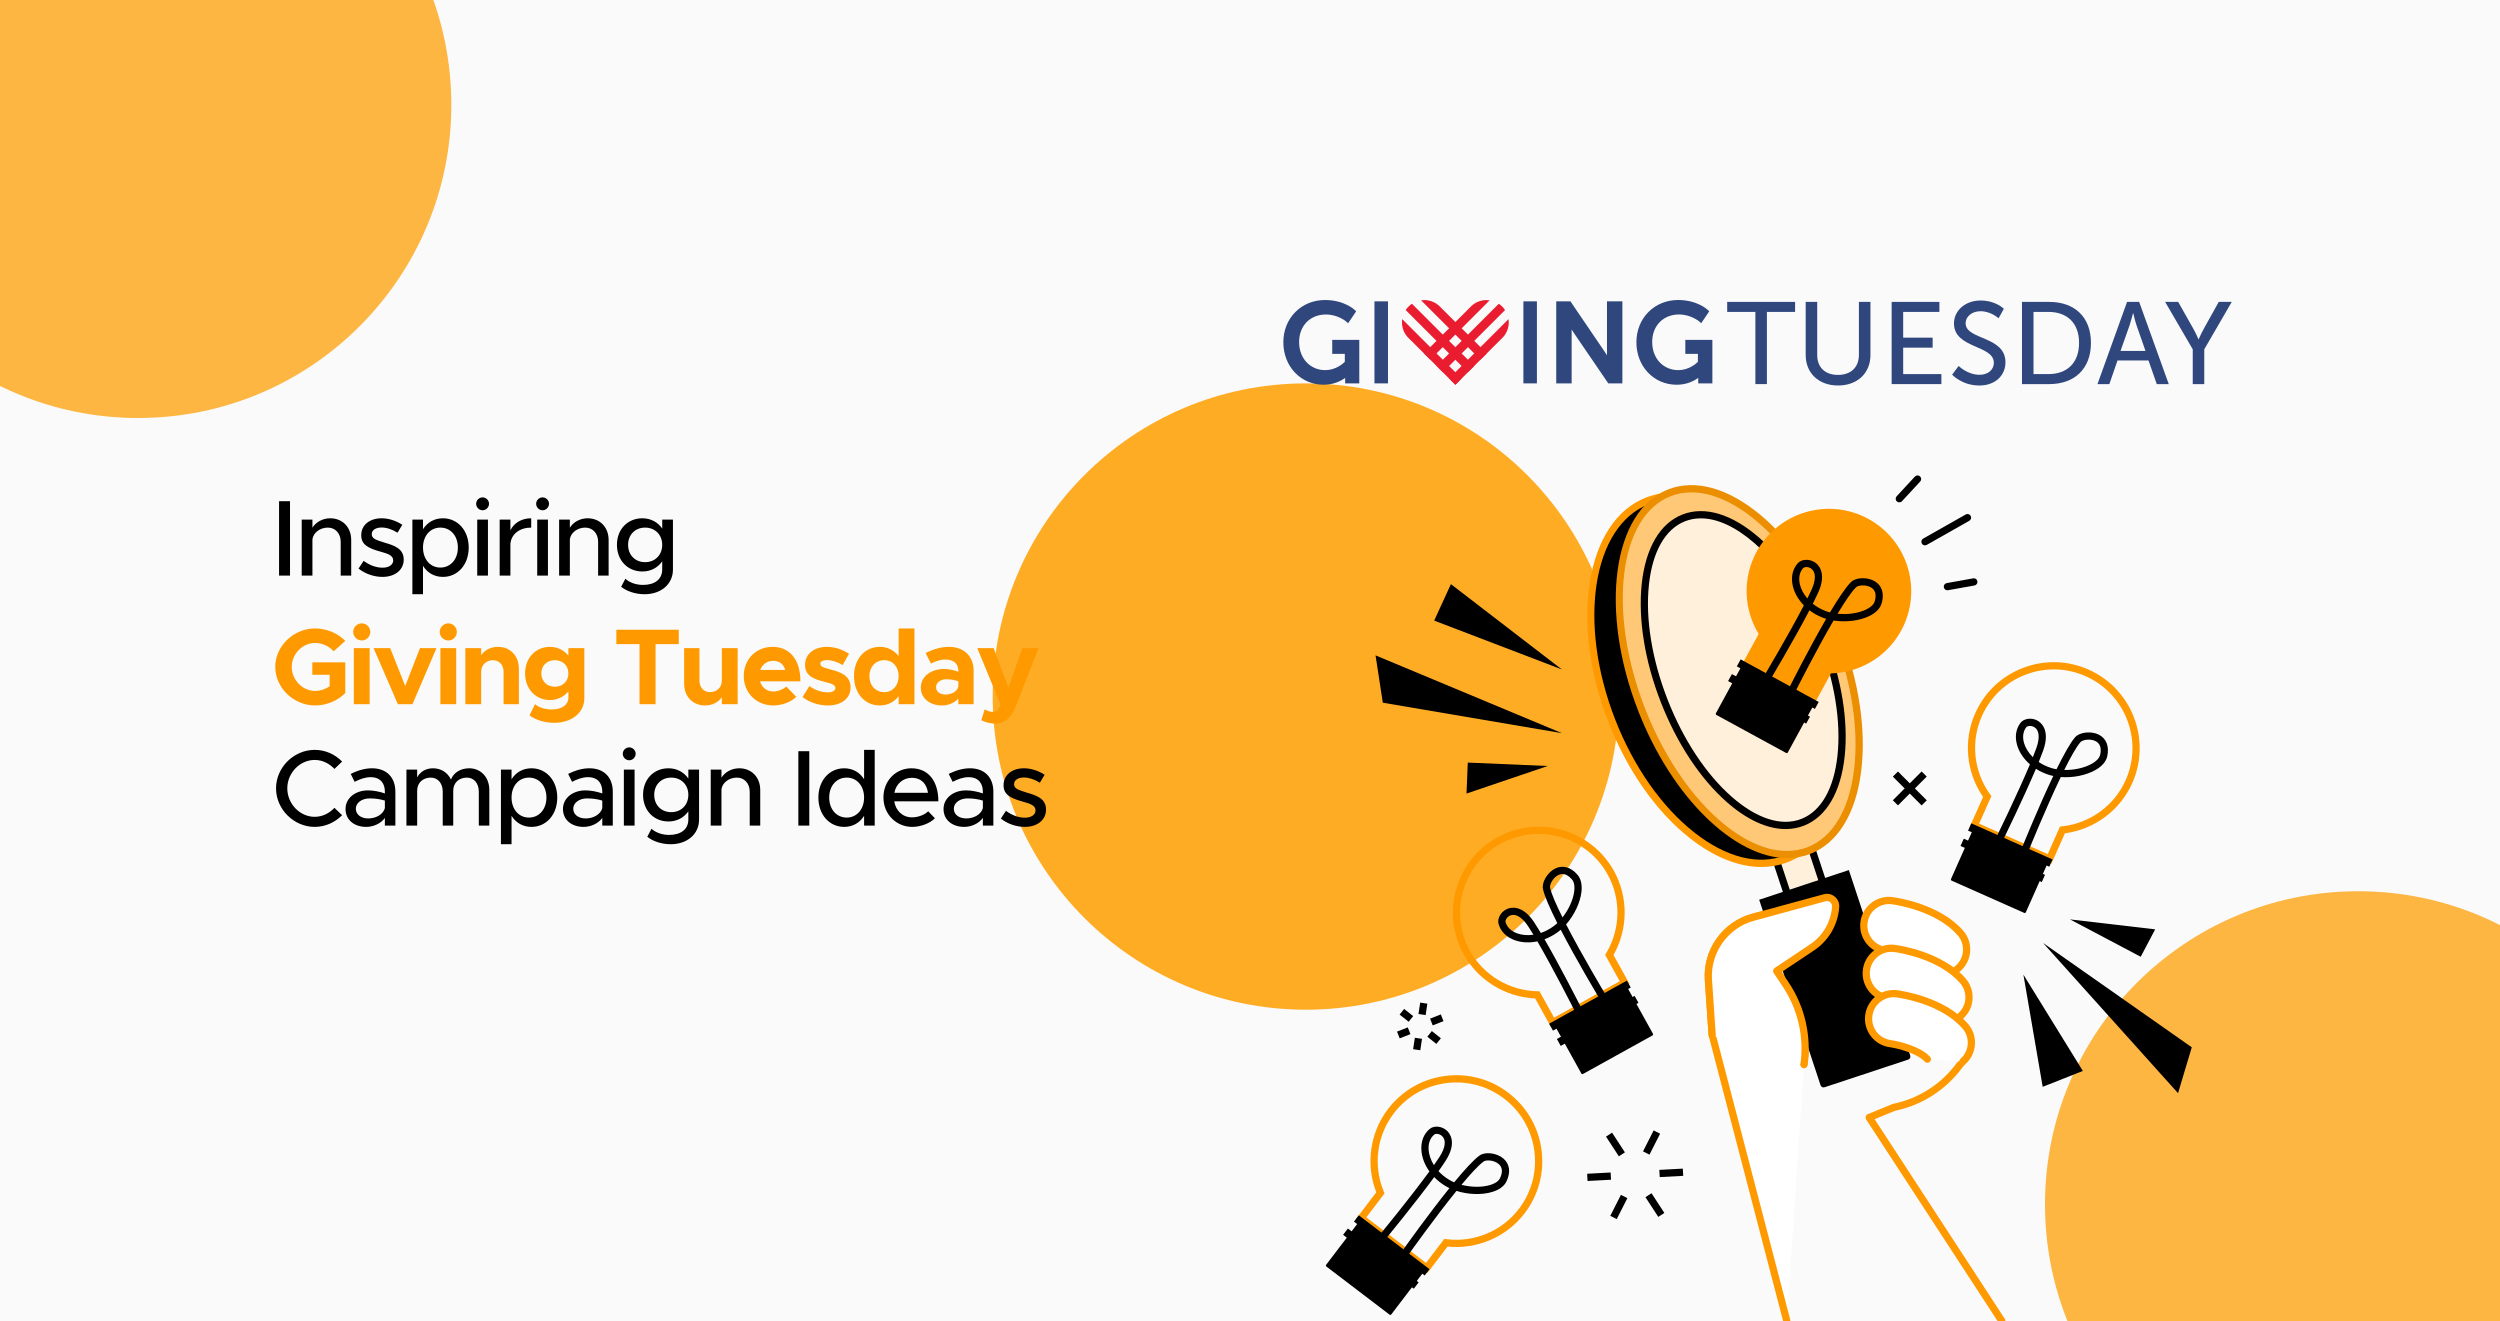 <svg width="350" height="185" viewBox="0 0 350 185" fill="none" xmlns="http://www.w3.org/2000/svg">
<g clip-path="url(#clip0_3017_467)">
<rect width="350" height="185" fill="#FAFAFA"/>
<g filter="url(#filter0_f_3017_467)">
<circle cx="19.343" cy="14.677" r="43.843" fill="#FDB642"/>
</g>
<g filter="url(#filter1_f_3017_467)">
<circle cx="182.819" cy="97.517" r="43.843" fill="#FFAC25"/>
</g>
<g filter="url(#filter2_f_3017_467)">
<circle cx="330.142" cy="168.615" r="43.843" fill="#FDB642"/>
</g>
<path d="M39.069 80.584V70.164H40.601V80.584H39.069ZM46.227 72.56C47.956 72.56 49.169 73.819 49.169 75.594V80.584H47.698V75.852C47.698 74.684 46.955 73.865 45.893 73.865C44.801 73.865 43.861 74.578 43.74 75.503V80.584H42.238V72.742H43.74V73.88C44.21 73.106 45.165 72.56 46.227 72.56ZM53.547 80.766C52.394 80.766 51.135 80.356 50.195 79.598L50.908 78.521C51.742 79.127 52.637 79.476 53.562 79.476C54.442 79.476 55.048 79.067 55.048 78.46C55.048 77.732 54.245 77.505 53.274 77.232C51.469 76.731 50.574 76.216 50.574 74.942C50.559 73.501 51.757 72.56 53.425 72.56C54.442 72.56 55.473 72.909 56.322 73.47L55.655 74.578C54.897 74.107 54.108 73.85 53.425 73.85C52.652 73.85 52.045 74.183 52.045 74.775C52.045 75.381 52.531 75.563 53.85 75.973C55.139 76.352 56.52 76.777 56.52 78.339C56.52 79.825 55.261 80.766 53.547 80.766ZM62.011 72.56C64.073 72.56 65.62 74.259 65.62 76.655C65.62 79.067 64.073 80.766 62.011 80.766C60.797 80.766 59.827 80.189 59.22 79.219V83.192H57.733V72.742H59.22V74.092C59.827 73.137 60.797 72.56 62.011 72.56ZM61.647 79.461C63.087 79.461 64.103 78.293 64.103 76.655C64.103 75.017 63.087 73.865 61.647 73.865C60.236 73.865 59.22 75.017 59.22 76.655C59.22 78.293 60.236 79.461 61.647 79.461ZM67.57 71.438C67.054 71.438 66.66 71.013 66.66 70.528C66.66 70.058 67.054 69.633 67.57 69.633C68.055 69.633 68.464 70.058 68.464 70.528C68.464 71.013 68.055 71.438 67.57 71.438ZM66.811 80.584V72.742H68.313V80.584H66.811ZM71.456 74.244C71.956 73.213 73.018 72.56 74.368 72.56V73.865C72.745 73.865 71.592 74.76 71.456 76.124V80.584H69.954V72.742H71.456V74.244ZM75.969 71.438C75.453 71.438 75.059 71.013 75.059 70.528C75.059 70.058 75.453 69.633 75.969 69.633C76.454 69.633 76.864 70.058 76.864 70.528C76.864 71.013 76.454 71.438 75.969 71.438ZM75.21 80.584V72.742H76.712V80.584H75.21ZM82.266 72.56C83.995 72.56 85.208 73.819 85.208 75.594V80.584H83.737V75.852C83.737 74.684 82.994 73.865 81.932 73.865C80.84 73.865 79.9 74.578 79.779 75.503V80.584H78.277V72.742H79.779V73.88C80.249 73.106 81.204 72.56 82.266 72.56ZM92.71 72.742H94.212V79.749C94.212 81.766 92.559 83.192 90.238 83.192C88.919 83.192 87.705 82.752 86.962 82.146L87.554 81.023C88.13 81.569 89.07 81.888 90.011 81.888C91.694 81.888 92.71 81.084 92.71 79.719V78.582C92.088 79.476 91.118 80.007 89.935 80.007C87.872 80.007 86.371 78.46 86.371 76.276C86.371 74.092 87.872 72.56 89.935 72.56C91.118 72.56 92.119 73.121 92.71 74.001V72.742ZM90.314 78.703C91.709 78.703 92.71 77.702 92.71 76.276C92.71 74.866 91.709 73.865 90.314 73.865C88.919 73.865 87.933 74.866 87.933 76.276C87.933 77.702 88.919 78.703 90.314 78.703ZM44.059 115.765C41.132 115.765 38.645 113.293 38.645 110.366C38.645 107.439 41.132 104.982 44.059 104.982C45.545 104.982 46.91 105.604 47.896 106.62L46.819 107.651C46.122 106.893 45.136 106.392 44.059 106.392C41.981 106.392 40.222 108.212 40.222 110.366C40.222 112.535 41.981 114.355 44.059 114.355C45.136 114.355 46.122 113.854 46.819 113.096L47.896 114.127C46.91 115.128 45.545 115.765 44.059 115.765ZM52.076 107.56C54.184 107.56 55.352 108.895 55.352 110.836V115.583H53.881V114.507C53.304 115.326 52.227 115.765 51.272 115.765C49.604 115.765 48.375 114.795 48.375 113.263C48.375 111.701 49.786 110.654 51.515 110.654C52.288 110.654 53.122 110.821 53.881 111.079V110.836C53.881 109.85 53.426 108.804 51.863 108.804C51.09 108.804 50.332 109.107 49.649 109.456L49.103 108.349C50.225 107.788 51.211 107.56 52.076 107.56ZM51.56 114.582C52.531 114.582 53.623 114.097 53.881 113.126V112.08C53.244 111.883 52.516 111.777 51.742 111.777C50.696 111.777 49.816 112.368 49.816 113.217C49.816 114.067 50.574 114.582 51.56 114.582ZM65.683 107.56C67.321 107.56 68.504 108.819 68.504 110.594V115.583H67.033V110.821C67.033 109.668 66.35 108.865 65.364 108.865C64.242 108.865 63.453 109.608 63.453 110.685V115.583H61.982V110.821C61.982 109.668 61.3 108.865 60.314 108.865C59.192 108.865 58.403 109.608 58.403 110.685V115.583H56.901V107.742H58.403V108.834C58.797 108.061 59.616 107.56 60.617 107.56C61.755 107.56 62.68 108.167 63.135 109.138C63.499 108.167 64.5 107.56 65.683 107.56ZM74.407 107.56C76.47 107.56 78.017 109.259 78.017 111.655C78.017 114.067 76.47 115.765 74.407 115.765C73.194 115.765 72.224 115.189 71.617 114.218V118.192H70.13V107.742H71.617V109.092C72.224 108.137 73.194 107.56 74.407 107.56ZM74.043 114.461C75.484 114.461 76.501 113.293 76.501 111.655C76.501 110.017 75.484 108.865 74.043 108.865C72.633 108.865 71.617 110.017 71.617 111.655C71.617 113.293 72.633 114.461 74.043 114.461ZM82.515 107.56C84.623 107.56 85.791 108.895 85.791 110.836V115.583H84.319V114.507C83.743 115.326 82.666 115.765 81.711 115.765C80.042 115.765 78.814 114.795 78.814 113.263C78.814 111.701 80.224 110.654 81.953 110.654C82.727 110.654 83.561 110.821 84.319 111.079V110.836C84.319 109.85 83.864 108.804 82.302 108.804C81.529 108.804 80.77 109.107 80.088 109.456L79.542 108.349C80.664 107.788 81.65 107.56 82.515 107.56ZM81.999 114.582C82.97 114.582 84.062 114.097 84.319 113.126V112.08C83.682 111.883 82.954 111.777 82.181 111.777C81.134 111.777 80.255 112.368 80.255 113.217C80.255 114.067 81.013 114.582 81.999 114.582ZM88.099 106.438C87.583 106.438 87.189 106.013 87.189 105.528C87.189 105.058 87.583 104.633 88.099 104.633C88.584 104.633 88.993 105.058 88.993 105.528C88.993 106.013 88.584 106.438 88.099 106.438ZM87.34 115.583V107.742H88.842V115.583H87.34ZM96.368 107.742H97.869V114.749C97.869 116.766 96.216 118.192 93.895 118.192C92.576 118.192 91.362 117.752 90.619 117.146L91.211 116.023C91.787 116.569 92.728 116.888 93.668 116.888C95.351 116.888 96.368 116.084 96.368 114.719V113.581C95.746 114.476 94.775 115.007 93.592 115.007C91.529 115.007 90.028 113.46 90.028 111.276C90.028 109.092 91.529 107.56 93.592 107.56C94.775 107.56 95.776 108.121 96.368 109.001V107.742ZM93.971 113.703C95.367 113.703 96.368 112.702 96.368 111.276C96.368 109.866 95.367 108.865 93.971 108.865C92.576 108.865 91.59 109.866 91.59 111.276C91.59 112.702 92.576 113.703 93.971 113.703ZM103.491 107.56C105.22 107.56 106.433 108.819 106.433 110.594V115.583H104.962V110.851C104.962 109.684 104.219 108.865 103.157 108.865C102.065 108.865 101.125 109.577 101.003 110.503V115.583H99.502V107.742H101.003V108.88C101.473 108.106 102.429 107.56 103.491 107.56ZM111.768 115.583V105.164H113.3V115.583H111.768ZM120.973 104.982H122.459V115.583H120.973V114.218C120.366 115.189 119.396 115.765 118.182 115.765C116.12 115.765 114.573 114.067 114.573 111.655C114.573 109.259 116.12 107.56 118.182 107.56C119.396 107.56 120.366 108.137 120.973 109.092V104.982ZM118.546 114.461C119.957 114.461 120.973 113.293 120.973 111.655C120.973 110.017 119.957 108.865 118.546 108.865C117.106 108.865 116.089 110.017 116.089 111.655C116.089 113.293 117.106 114.461 118.546 114.461ZM127.7 114.431C128.519 114.431 129.474 114.067 129.945 113.581L130.885 114.552C130.187 115.295 128.822 115.765 127.715 115.765C125.531 115.765 123.681 114.052 123.681 111.64C123.681 109.289 125.425 107.56 127.594 107.56C129.99 107.56 131.37 109.38 131.37 112.186H125.197C125.395 113.49 126.35 114.431 127.7 114.431ZM127.654 108.895C126.441 108.895 125.455 109.714 125.213 110.988H129.914C129.747 109.775 129.004 108.895 127.654 108.895ZM135.795 107.56C137.903 107.56 139.071 108.895 139.071 110.836V115.583H137.6V114.507C137.024 115.326 135.947 115.765 134.991 115.765C133.323 115.765 132.095 114.795 132.095 113.263C132.095 111.701 133.505 110.654 135.234 110.654C136.008 110.654 136.842 110.821 137.6 111.079V110.836C137.6 109.85 137.145 108.804 135.583 108.804C134.809 108.804 134.051 109.107 133.369 109.456L132.823 108.349C133.945 107.788 134.931 107.56 135.795 107.56ZM135.28 114.582C136.25 114.582 137.342 114.097 137.6 113.126V112.08C136.963 111.883 136.235 111.777 135.462 111.777C134.415 111.777 133.535 112.368 133.535 113.217C133.535 114.067 134.294 114.582 135.28 114.582ZM143.472 115.765C142.319 115.765 141.061 115.356 140.12 114.598L140.833 113.521C141.667 114.127 142.562 114.476 143.487 114.476C144.367 114.476 144.974 114.067 144.974 113.46C144.974 112.732 144.17 112.505 143.199 112.232C141.394 111.731 140.499 111.215 140.499 109.941C140.484 108.501 141.682 107.56 143.351 107.56C144.367 107.56 145.398 107.909 146.248 108.47L145.58 109.577C144.822 109.107 144.033 108.849 143.351 108.849C142.577 108.849 141.971 109.183 141.971 109.775C141.971 110.381 142.456 110.563 143.775 110.973C145.065 111.352 146.445 111.777 146.445 113.339C146.445 114.825 145.186 115.765 143.472 115.765Z" fill="black"/>
<path d="M43.725 94.473V92.729H48.336V97.021C47.29 98.113 45.682 98.766 44.12 98.766C41.102 98.766 38.538 96.293 38.538 93.366C38.538 90.439 41.102 87.982 44.12 87.982C45.682 87.982 47.29 88.634 48.336 89.726L46.713 91.182C46.092 90.469 45.075 90.014 44.12 90.014C42.345 90.014 40.844 91.561 40.844 93.366C40.844 95.186 42.345 96.733 44.12 96.733C44.833 96.733 45.561 96.49 46.152 96.066V94.473H43.725ZM50.659 89.665C49.977 89.665 49.446 89.12 49.446 88.452C49.446 87.83 49.977 87.269 50.659 87.269C51.311 87.269 51.842 87.83 51.842 88.452C51.842 89.12 51.311 89.665 50.659 89.665ZM49.537 98.584V90.742H51.751V98.584H49.537ZM55.701 98.584L52.304 90.742H54.625L56.733 96.035L58.795 90.742H61.101L57.749 98.584H55.701ZM62.776 89.665C62.093 89.665 61.562 89.12 61.562 88.452C61.562 87.83 62.093 87.269 62.776 87.269C63.428 87.269 63.959 87.83 63.959 88.452C63.959 89.12 63.428 89.665 62.776 89.665ZM61.654 98.584V90.742H63.868V98.584H61.654ZM69.729 90.56C71.428 90.56 72.641 91.819 72.641 93.594V98.584H70.503V94.064C70.503 93.093 69.896 92.426 69.016 92.426C68.091 92.426 67.378 93.093 67.378 93.942L67.363 93.897V98.584H65.149V90.742H67.363V91.728C67.833 91.015 68.713 90.56 69.729 90.56ZM79.576 90.742H81.806V97.749C81.806 99.766 80.062 101.192 77.589 101.192C76.209 101.192 74.905 100.752 74.131 100.146L74.905 98.584C75.421 99.038 76.331 99.327 77.241 99.327C78.666 99.327 79.576 98.674 79.576 97.658V96.794C78.954 97.552 78.014 98.007 76.983 98.007C75.011 98.007 73.51 96.46 73.51 94.276C73.51 92.092 75.011 90.56 76.983 90.56C78.044 90.56 79.045 91.061 79.576 91.804V90.742ZM77.68 96.142C78.788 96.142 79.576 95.368 79.576 94.276C79.576 93.184 78.788 92.426 77.68 92.426C76.573 92.426 75.785 93.184 75.785 94.276C75.785 95.368 76.573 96.142 77.68 96.142ZM89.536 98.584V90.181H86.291V88.164H95.027V90.181H91.781V98.584H89.536ZM101.058 90.742H103.272V98.584H101.058V97.598C100.588 98.311 99.708 98.766 98.692 98.766C96.993 98.766 95.78 97.507 95.78 95.732V90.742H97.919V95.262C97.919 96.233 98.525 96.9 99.405 96.9C100.33 96.9 101.043 96.233 101.043 95.383L101.058 95.429V90.742ZM108.266 96.809C108.888 96.809 109.646 96.521 110.071 96.111L111.481 97.552C110.784 98.28 109.434 98.766 108.281 98.766C105.946 98.766 104.126 97.052 104.126 94.64C104.126 92.274 105.87 90.56 108.16 90.56C110.617 90.56 112.058 92.426 112.058 95.383H106.401C106.658 96.233 107.341 96.809 108.266 96.809ZM108.251 92.517C107.417 92.517 106.719 93.002 106.431 93.791H109.934C109.722 93.017 109.146 92.517 108.251 92.517ZM115.892 98.766C114.633 98.766 113.298 98.341 112.358 97.582L113.313 96.051C114.011 96.551 114.891 96.93 115.937 96.93C116.529 96.93 116.953 96.688 116.953 96.339C116.953 95.853 116.377 95.702 115.573 95.49C113.965 95.095 112.722 94.655 112.707 93.108C112.691 91.622 113.92 90.56 115.77 90.56C116.893 90.56 118 90.955 118.864 91.531L117.969 93.108C117.257 92.668 116.438 92.411 115.77 92.411C115.224 92.411 114.845 92.608 114.845 92.881C114.845 93.305 115.164 93.427 116.225 93.715C117.575 94.064 119.077 94.519 119.077 96.233C119.077 97.78 117.818 98.766 115.892 98.766ZM125.81 87.982H128.024V98.584H125.81V97.461C125.188 98.28 124.278 98.766 123.171 98.766C121.078 98.766 119.561 97.067 119.561 94.655C119.561 92.259 121.078 90.56 123.171 90.56C124.278 90.56 125.188 91.046 125.81 91.865V87.982ZM123.808 96.9C124.976 96.9 125.81 95.975 125.81 94.655C125.81 93.351 124.976 92.426 123.808 92.426C122.579 92.426 121.715 93.351 121.715 94.655C121.715 95.975 122.579 96.9 123.808 96.9ZM132.865 90.56C134.912 90.56 136.308 91.85 136.308 93.897V98.584H134.169V97.795C133.608 98.432 132.713 98.766 131.864 98.766C130.195 98.766 128.906 97.764 128.906 96.263C128.906 94.716 130.347 93.654 132.167 93.654C132.804 93.654 133.502 93.791 134.169 94.049V93.897C134.169 93.063 133.653 92.335 132.364 92.335C131.636 92.335 130.954 92.578 130.332 92.896L129.589 91.425C130.696 90.864 131.773 90.56 132.865 90.56ZM132.364 97.234C133.214 97.234 134.017 96.839 134.169 96.111V95.383C133.669 95.201 133.092 95.095 132.486 95.095C131.682 95.095 131.045 95.565 131.045 96.202C131.045 96.839 131.606 97.234 132.364 97.234ZM139.357 101.313C138.705 101.313 137.916 101.116 137.385 100.828L137.855 99.311C138.235 99.524 138.629 99.66 138.887 99.66C139.311 99.66 139.645 99.524 139.812 99.236L140.085 98.659L136.824 90.742H139.114L141.177 96.248L143.133 90.742H145.393L142.178 98.978C141.586 100.51 140.585 101.313 139.357 101.313Z" fill="#FF9900"/>
<path d="M217.176 143.849L214.92 139.778C210.747 139.596 206.93 137.248 204.907 133.598C201.692 127.794 203.797 120.458 209.6 117.242C215.403 114.026 222.74 116.132 225.955 121.934C227.978 125.585 227.945 130.066 225.887 133.701L228.143 137.772L217.176 143.849ZM205.793 133.106C207.689 136.527 211.306 138.699 215.233 138.774L215.525 138.78L217.571 142.471L226.765 137.376L224.72 133.685L224.87 133.434C226.888 130.065 226.965 125.847 225.069 122.426C222.124 117.111 215.405 115.183 210.091 118.128C204.777 121.073 202.85 127.792 205.793 133.106Z" fill="#FF9900"/>
<path d="M220.934 141.844C220.75 141.844 220.572 141.743 220.482 141.567C220.446 141.496 217.479 135.659 215.231 131.79C214.149 132.02 213.063 131.978 212.103 131.641C210.909 131.221 210.091 130.406 209.799 129.346C209.59 128.586 210.116 127.653 210.97 127.264C211.437 127.052 213.092 126.559 214.785 129.119C215.065 129.544 215.38 130.051 215.715 130.612C216.286 130.419 216.876 130.123 217.46 129.701C217.652 129.563 217.84 129.406 218.023 129.234C217.012 127.231 216.215 125.445 216.014 124.449C215.823 123.508 216.654 122.119 217.725 121.592C218.778 121.075 219.913 121.39 220.841 122.459C221.326 123.018 221.52 123.85 221.403 124.864C221.224 126.405 220.383 128.133 219.253 129.418C221.506 133.779 224.617 138.977 224.664 139.055C224.808 139.295 224.73 139.607 224.49 139.75C224.25 139.894 223.939 139.817 223.795 139.576C223.608 139.265 220.717 134.434 218.501 130.167C218.355 130.294 218.206 130.413 218.054 130.523C217.481 130.937 216.865 131.263 216.234 131.498C218.455 135.342 221.241 140.823 221.386 141.108C221.512 141.357 221.413 141.662 221.163 141.789C221.09 141.826 221.011 141.844 220.934 141.844ZM211.861 128.084C211.699 128.084 211.541 128.118 211.389 128.187C210.931 128.395 210.717 128.861 210.777 129.077C210.977 129.807 211.568 130.378 212.439 130.685C213.033 130.893 213.815 130.989 214.683 130.862C214.416 130.42 214.166 130.02 213.94 129.678C213.253 128.64 212.519 128.084 211.861 128.084ZM218.744 122.361C218.553 122.361 218.363 122.408 218.173 122.501C217.374 122.894 216.933 123.883 217.007 124.248C217.181 125.108 217.863 126.655 218.753 128.435C219.616 127.343 220.256 125.959 220.396 124.748C220.455 124.243 220.447 123.551 220.076 123.123C219.635 122.616 219.189 122.361 218.744 122.361Z" fill="black"/>
<path d="M221.622 150.352L231.347 144.963C231.431 144.917 231.462 144.811 231.415 144.727L227.45 137.572L217.421 143.13L221.386 150.285C221.432 150.369 221.538 150.399 221.622 150.352Z" fill="black"/>
<path d="M228.847 139.423L217.959 145.456L218.498 146.429L229.386 140.396L228.847 139.423Z" fill="black"/>
<path d="M227.765 137.285L216.876 143.319L217.416 144.292L228.304 138.258L227.765 137.285Z" fill="black"/>
<path d="M199.834 178.224L189.86 170.626L192.68 166.924C191.169 163.029 191.784 158.591 194.313 155.271C196.26 152.714 199.087 151.069 202.271 150.639C205.456 150.206 208.618 151.043 211.174 152.991C213.731 154.938 215.376 157.765 215.807 160.949C216.238 164.134 215.402 167.296 213.455 169.852C210.926 173.172 206.809 174.943 202.654 174.521L199.834 178.224ZM191.28 170.434L199.642 176.804L202.2 173.446L202.489 173.483C206.384 173.975 210.279 172.349 212.649 169.238C214.432 166.897 215.197 164.002 214.803 161.085C214.408 158.169 212.902 155.58 210.56 153.797C208.219 152.013 205.324 151.249 202.407 151.643C199.491 152.037 196.902 153.544 195.119 155.885C192.749 158.996 192.215 163.181 193.725 166.807L193.837 167.076L191.28 170.434Z" fill="#FF9900"/>
<path d="M196.846 175.769C196.744 175.769 196.642 175.739 196.553 175.675C196.325 175.513 196.271 175.197 196.433 174.969C196.643 174.673 199.904 170.083 202.919 166.339C202.744 166.256 202.575 166.167 202.414 166.072C201.804 165.713 201.258 165.281 200.789 164.798C198.163 168.377 194.264 173.132 194.062 173.379C193.885 173.596 193.565 173.627 193.349 173.449C193.132 173.272 193.101 172.952 193.279 172.736C193.329 172.675 197.48 167.611 200.118 163.997C199.473 163.099 199.074 162.088 198.998 161.073C198.902 159.811 199.319 158.734 200.172 158.041C200.784 157.545 201.85 157.65 202.549 158.276C202.931 158.618 204.048 159.935 202.384 162.514C202.109 162.942 201.771 163.434 201.391 163.966C201.798 164.412 202.306 164.833 202.928 165.198C203.131 165.318 203.351 165.427 203.581 165.526C205.009 163.794 206.323 162.347 207.154 161.762C207.94 161.207 209.545 161.411 210.459 162.18C211.356 162.936 211.523 164.102 210.917 165.381C210.601 166.05 209.917 166.562 208.941 166.863C207.459 167.319 205.539 167.244 203.907 166.725C200.821 170.542 197.312 175.481 197.259 175.555C197.161 175.695 197.004 175.769 196.846 175.769ZM204.606 165.873C205.953 166.223 207.478 166.253 208.643 165.895C209.129 165.745 209.759 165.459 210.002 164.948C210.412 164.081 210.347 163.41 209.806 162.956C209.125 162.382 208.042 162.375 207.738 162.59C207.02 163.096 205.878 164.342 204.606 165.873ZM201.135 158.741C200.995 158.741 200.878 158.773 200.811 158.828C200.224 159.305 199.938 160.076 200.008 160.996C200.055 161.624 200.283 162.377 200.748 163.121C201.045 162.7 201.311 162.31 201.533 161.965C202.374 160.661 202.498 159.591 201.873 159.031C201.642 158.824 201.359 158.741 201.135 158.741Z" fill="black"/>
<path d="M185.693 177.313L194.538 184.05C194.614 184.108 194.723 184.094 194.781 184.017L199.738 177.51L190.617 170.562L185.66 177.069C185.602 177.146 185.617 177.254 185.693 177.313Z" fill="black"/>
<path d="M188.705 171.991L188.031 172.876L197.933 180.419L198.607 179.535L188.705 171.991Z" fill="black"/>
<path d="M190.226 170.141L189.552 171.025L199.454 178.569L200.128 177.684L190.226 170.141Z" fill="black"/>
<path d="M287.198 120.916L275.74 115.824L277.631 111.571C275.261 108.131 274.836 103.67 276.53 99.856C277.836 96.919 280.206 94.666 283.206 93.512C286.205 92.358 289.474 92.442 292.411 93.747C298.474 96.441 301.214 103.565 298.52 109.628C296.825 113.442 293.229 116.115 289.088 116.662L287.198 120.916ZM277.078 115.309L286.684 119.578L288.398 115.721L288.688 115.69C292.593 115.271 296.006 112.79 297.594 109.216C300.062 103.664 297.552 97.14 292 94.673C289.31 93.478 286.316 93.401 283.57 94.458C280.823 95.514 278.652 97.578 277.457 100.267C275.868 103.841 276.314 108.036 278.621 111.216L278.792 111.452L277.078 115.309Z" fill="#FF9900"/>
<path d="M283.607 119.23C283.544 119.23 283.48 119.218 283.418 119.193C283.158 119.088 283.033 118.792 283.138 118.533C283.274 118.196 285.388 112.978 287.458 108.639C287.269 108.599 287.084 108.551 286.905 108.496C286.229 108.288 285.597 107.994 285.03 107.631C283.3 111.72 280.604 117.246 280.464 117.533C280.341 117.784 280.038 117.889 279.786 117.766C279.535 117.643 279.43 117.339 279.553 117.088C279.588 117.017 282.459 111.132 284.193 107.007C283.357 106.282 282.736 105.39 282.427 104.42C282.044 103.214 282.201 102.07 282.871 101.199C283.351 100.575 284.413 100.431 285.237 100.879C285.688 101.124 287.079 102.148 286.056 105.041C285.886 105.521 285.671 106.077 285.424 106.683C285.923 107.022 286.514 107.315 287.203 107.528C287.429 107.597 287.668 107.653 287.915 107.695C288.905 105.681 289.85 103.97 290.523 103.208C291.159 102.489 292.769 102.316 293.835 102.853C294.882 103.381 295.314 104.478 295.02 105.862C294.866 106.586 294.319 107.242 293.439 107.76C292.102 108.545 290.215 108.915 288.509 108.788C286.386 113.213 284.111 118.828 284.077 118.913C283.998 119.11 283.808 119.23 283.607 119.23ZM288.992 107.796C290.383 107.824 291.874 107.504 292.925 106.886C293.364 106.628 293.911 106.205 294.028 105.652C294.228 104.713 294.009 104.076 293.379 103.758C292.584 103.358 291.529 103.6 291.282 103.88C290.7 104.537 289.876 106.013 288.992 107.796ZM284.208 101.631C283.961 101.631 283.755 101.712 283.674 101.817C283.213 102.417 283.113 103.232 283.393 104.112C283.584 104.712 283.979 105.393 284.603 106.01C284.795 105.53 284.964 105.09 285.1 104.703C285.618 103.24 285.491 102.17 284.754 101.77C284.572 101.671 284.38 101.631 284.208 101.631Z" fill="black"/>
<path d="M273.228 123.291L283.389 127.806C283.476 127.845 283.579 127.806 283.618 127.718L286.94 120.243L276.462 115.586L273.14 123.062C273.101 123.149 273.141 123.252 273.228 123.291Z" fill="black"/>
<path d="M274.927 117.419L274.475 118.436L285.85 123.491L286.301 122.474L274.927 117.419Z" fill="black"/>
<path d="M275.98 115.268L275.528 116.285L286.903 121.34L287.355 120.323L275.98 115.268Z" fill="black"/>
<path d="M218.674 102.644L193.593 98.379L192.575 91.752L218.674 102.644Z" fill="black"/>
<path d="M218.655 93.72L200.785 86.885L203.127 81.779L218.655 93.72Z" fill="black"/>
<path d="M216.676 107.24L205.31 111.096L205.489 106.761L216.676 107.24Z" fill="black"/>
<path d="M286.024 132.009L306.849 146.622L304.926 153.045L286.024 132.009Z" fill="black"/>
<path d="M283.275 136.447L291.597 149.933L285.977 152.156L283.275 136.447Z" fill="black"/>
<path d="M289.8 128.715L301.722 130.109L299.7 133.948L289.8 128.715Z" fill="black"/>
<path d="M269.498 76.348C269.321 76.348 269.15 76.255 269.056 76.091C268.919 75.847 269.004 75.538 269.248 75.4L275.203 72.027C275.446 71.889 275.755 71.975 275.893 72.218C276.031 72.462 275.946 72.771 275.702 72.909L269.747 76.282C269.668 76.327 269.582 76.348 269.498 76.348Z" fill="black"/>
<path d="M265.902 70.331C265.778 70.331 265.655 70.287 265.558 70.196C265.352 70.006 265.34 69.686 265.53 69.48L268.087 66.721C268.278 66.516 268.598 66.504 268.803 66.694C269.008 66.884 269.021 67.204 268.83 67.41L266.274 70.169C266.174 70.277 266.038 70.331 265.902 70.331Z" fill="black"/>
<path d="M272.633 82.638C272.392 82.638 272.179 82.466 272.135 82.221C272.085 81.946 272.269 81.682 272.544 81.633L276.247 80.968C276.521 80.918 276.786 81.102 276.835 81.377C276.885 81.653 276.701 81.916 276.426 81.966L272.723 82.63C272.693 82.636 272.663 82.638 272.633 82.638Z" fill="black"/>
<path d="M269.027 108.007L264.995 112.039L265.712 112.755L269.743 108.723L269.027 108.007Z" fill="black"/>
<path d="M265.713 108.011L264.997 108.727L269.028 112.759L269.745 112.043L265.713 108.011Z" fill="black"/>
<path d="M253.526 118.488L248.567 120.129L256.466 144.003L261.425 142.363L253.526 118.488Z" fill="#FFF0DB"/>
<path d="M256.467 144.506C256.388 144.506 256.31 144.488 256.239 144.452C256.119 144.392 256.028 144.286 255.986 144.159L248.086 120.285C247.998 120.019 248.143 119.733 248.408 119.645L253.367 118.004C253.495 117.961 253.634 117.972 253.754 118.032C253.874 118.092 253.965 118.198 254.007 118.326L261.906 142.2C261.994 142.465 261.85 142.752 261.585 142.84L256.626 144.48C256.574 144.498 256.52 144.506 256.467 144.506ZM249.208 120.447L256.788 143.359L260.785 142.037L253.204 119.125L249.208 120.447Z" fill="black"/>
<path d="M280.247 185.426C280.082 185.426 279.919 185.345 279.822 185.196L261.263 156.727C261.181 156.6 261.159 156.444 261.204 156.3C261.249 156.156 261.355 156.039 261.495 155.981L264.929 154.566C264.959 154.554 264.99 154.545 265.021 154.538C268.563 153.815 271.701 151.824 273.855 148.933L274.933 147.593L270.837 131.481L255.565 133.422C255.289 133.457 255.034 133.261 254.999 132.983C254.964 132.706 255.16 132.452 255.438 132.417L271.154 130.419C271.408 130.388 271.646 130.548 271.709 130.797L275.977 147.589C276.016 147.743 275.981 147.907 275.881 148.031L274.656 149.553C272.374 152.616 269.038 154.74 265.271 155.521L262.446 156.685L280.671 184.643C280.824 184.877 280.758 185.191 280.523 185.344C280.438 185.4 280.342 185.426 280.247 185.426Z" fill="#FF9900"/>
<path d="M252.557 148.958C253.11 145.047 252.2 141.07 250 137.783L248.735 135.893L253.719 132.585C255.635 131.312 256.844 129.222 256.988 126.933C257.04 126.102 256.256 125.466 255.449 125.685L245.436 128.404C241.52 129.467 238.901 133.134 239.178 137.166L239.706 144.884L250.151 184.919L252.557 148.958Z" fill="white"/>
<path d="M250.151 185.426C249.926 185.426 249.72 185.275 249.661 185.047L239.216 145.011C239.208 144.981 239.203 144.949 239.201 144.918L238.672 137.2C238.38 132.943 241.169 129.037 245.303 127.915L255.316 125.196C255.854 125.049 256.432 125.172 256.864 125.524C257.299 125.879 257.529 126.404 257.494 126.964C257.341 129.396 256.034 131.655 253.999 133.006L249.439 136.034L250.421 137.501C252.693 140.895 253.63 144.989 253.059 149.029C253.019 149.306 252.762 149.499 252.486 149.459C252.209 149.42 252.016 149.164 252.055 148.887C252.592 145.094 251.712 141.251 249.579 138.065L248.313 136.175C248.239 136.063 248.211 135.925 248.238 135.793C248.264 135.661 248.342 135.545 248.454 135.471L253.438 132.162C255.212 130.985 256.35 129.018 256.482 126.901C256.497 126.671 256.402 126.456 256.223 126.309C256.042 126.162 255.807 126.113 255.582 126.173L245.569 128.893C241.899 129.889 239.424 133.354 239.683 137.131L240.208 144.801L250.641 184.791C250.712 185.062 250.55 185.339 250.279 185.41C250.236 185.421 250.193 185.426 250.151 185.426Z" fill="#FF9900"/>
<path d="M267.154 148.339L255.436 152.217C255.205 152.293 254.957 152.168 254.88 151.937L246.286 125.963L258.839 121.81L267.433 147.784C267.509 148.014 267.384 148.263 267.154 148.339Z" fill="black"/>
<path d="M250.159 120.205C258.296 117.028 260.518 103.244 255.12 89.416C249.723 75.588 238.75 66.954 230.613 70.13C222.475 73.307 220.254 87.091 225.651 100.919C231.048 114.747 242.021 123.381 250.159 120.205Z" fill="black"/>
<path d="M246.587 121.374C243.402 121.374 239.956 120.002 236.569 117.337C231.87 113.639 227.826 107.874 225.183 101.103C219.692 87.036 222.047 72.93 230.432 69.656C234.542 68.052 239.436 69.238 244.212 72.996C248.911 76.694 252.954 82.459 255.598 89.23C258.241 96.001 259.173 102.981 258.221 108.885C257.254 114.885 254.459 119.072 250.349 120.677C249.153 121.143 247.892 121.374 246.587 121.374ZM234.193 69.974C233.012 69.974 231.875 70.181 230.801 70.6C222.936 73.67 220.839 87.189 226.127 100.734C228.705 107.339 232.636 112.953 237.196 116.54C241.678 120.067 246.218 121.202 249.98 119.733C253.742 118.264 256.314 114.354 257.221 108.723C258.144 102.996 257.232 96.204 254.654 89.599C252.075 82.994 248.144 77.38 243.585 73.793C240.382 71.272 237.15 69.974 234.193 69.974Z" fill="#FF9900"/>
<path d="M253.254 119.071C260.796 116.127 262.535 102.531 257.137 88.703C251.74 74.875 241.25 66.052 233.708 68.996C226.166 71.94 224.428 85.536 229.825 99.364C235.223 113.192 245.712 122.015 253.254 119.071Z" fill="#FFC876"/>
<path d="M250.231 120.135C242.902 120.136 234.126 111.764 229.357 99.547C223.867 85.481 225.737 71.563 233.528 68.522C237.356 67.027 241.983 68.322 246.558 72.17C251.047 75.946 254.974 81.752 257.615 88.517C260.256 95.282 261.3 102.213 260.557 108.032C259.799 113.96 257.273 118.048 253.444 119.542C252.42 119.942 251.341 120.135 250.231 120.135ZM236.8 68.931C235.786 68.931 234.813 69.108 233.896 69.466C226.626 72.304 225.014 85.633 230.302 99.179C234.914 110.996 243.279 119.134 250.165 119.135C251.173 119.135 252.148 118.961 253.076 118.598C256.543 117.245 258.843 113.447 259.551 107.903C260.274 102.25 259.251 95.496 256.671 88.885C254.09 82.275 250.267 76.614 245.905 72.945C242.759 70.299 239.62 68.931 236.8 68.931Z" fill="#EB8E00"/>
<path d="M252.362 115.122C258.47 112.738 259.698 101.265 255.104 89.496C250.51 77.728 241.835 70.12 235.727 72.504C229.619 74.888 228.392 86.361 232.985 98.13C237.579 109.899 246.255 117.506 252.362 115.122Z" fill="#FFF0DB"/>
<path d="M249.983 116.069C247.429 116.069 244.599 114.788 241.777 112.314C238.057 109.052 234.769 104.08 232.518 98.313C230.267 92.547 229.317 86.662 229.843 81.742C230.382 76.704 232.408 73.255 235.547 72.03C238.686 70.804 242.513 71.969 246.322 75.309C250.042 78.572 253.33 83.544 255.581 89.31C257.832 95.076 258.782 100.962 258.256 105.881C257.717 110.919 255.691 114.368 252.552 115.594C251.738 115.911 250.878 116.069 249.983 116.069ZM238.118 72.569C237.347 72.569 236.61 72.703 235.915 72.974C233.146 74.055 231.347 77.207 230.851 81.85C230.341 86.611 231.269 92.327 233.462 97.945C235.655 103.563 238.845 108.395 242.445 111.552C245.956 114.631 249.415 115.731 252.184 114.65C254.953 113.569 256.752 110.417 257.248 105.774C257.758 101.013 256.83 95.296 254.637 89.679C252.444 84.061 249.254 79.228 245.654 76.071C243.023 73.765 240.422 72.569 238.118 72.569Z" fill="black"/>
<path d="M239.706 144.966L239.177 137.215C238.901 133.166 241.52 129.484 245.436 128.416L255.449 125.685C256.256 125.465 257.04 126.104 256.988 126.938C256.844 129.237 255.635 131.337 253.719 132.614L248.734 135.937L250 137.835C252.2 141.135 253.11 145.13 252.557 149.057L239.706 144.966Z" fill="white"/>
<path d="M252.558 149.564C252.534 149.564 252.51 149.562 252.486 149.559C252.209 149.52 252.016 149.264 252.055 148.986C252.592 145.177 251.712 141.317 249.579 138.116L248.313 136.218C248.238 136.106 248.211 135.969 248.238 135.838C248.264 135.706 248.342 135.59 248.454 135.515L253.438 132.193C255.211 131.01 256.349 129.034 256.482 126.907C256.497 126.674 256.402 126.456 256.221 126.309C256.04 126.162 255.807 126.112 255.582 126.174L245.569 128.905C241.9 129.905 239.424 133.386 239.683 137.181L240.211 144.931C240.23 145.21 240.02 145.452 239.74 145.471C239.464 145.491 239.219 145.279 239.201 145L238.672 137.25C238.381 132.975 241.169 129.054 245.303 127.927L255.316 125.196C255.86 125.048 256.423 125.167 256.861 125.523C257.298 125.88 257.529 126.407 257.494 126.97C257.341 129.411 256.035 131.679 254 133.036L249.437 136.077L250.422 137.554C252.693 140.962 253.63 145.072 253.059 149.128C253.023 149.381 252.806 149.564 252.558 149.564Z" fill="#FF9900"/>
<path d="M271.809 136.446C270.829 136.446 269.855 136.04 269.159 135.244C268.06 133.988 265.146 133.226 263.986 133.072C262.059 132.815 260.705 131.045 260.962 129.118C261.219 127.191 262.988 125.837 264.916 126.094C265.564 126.181 271.334 127.041 274.456 130.609C275.736 132.072 275.588 134.296 274.125 135.575C273.458 136.16 272.631 136.446 271.809 136.446Z" fill="white"/>
<path d="M271.809 136.953C270.647 136.953 269.542 136.452 268.778 135.578C267.828 134.493 265.144 133.737 263.919 133.574C262.853 133.432 261.906 132.883 261.253 132.029C260.6 131.175 260.318 130.118 260.46 129.051C260.602 127.985 261.151 127.038 262.005 126.385C262.859 125.731 263.918 125.45 264.983 125.593C265.651 125.682 271.596 126.571 274.838 130.276C275.546 131.085 275.896 132.122 275.825 133.195C275.753 134.268 275.268 135.249 274.459 135.957C273.725 136.6 272.784 136.953 271.809 136.953ZM264.444 126.57C263.786 126.57 263.151 126.784 262.62 127.19C261.981 127.679 261.571 128.387 261.465 129.185C261.358 129.983 261.569 130.775 262.057 131.414C262.546 132.053 263.255 132.463 264.053 132.57C265.323 132.739 268.335 133.534 269.54 134.911C270.112 135.565 270.939 135.94 271.809 135.94C272.538 135.94 273.242 135.675 273.791 135.195C274.397 134.665 274.76 133.931 274.814 133.128C274.867 132.325 274.605 131.549 274.075 130.943C271.077 127.517 265.478 126.681 264.849 126.597C264.714 126.579 264.578 126.57 264.444 126.57Z" fill="#FF9900"/>
<path d="M272.144 143.135C271.164 143.135 270.189 142.728 269.493 141.933C268.403 140.686 265.529 139.929 264.309 139.758C262.389 139.489 261.042 137.716 261.305 135.795C261.567 133.875 263.328 132.524 265.251 132.783C265.898 132.869 271.669 133.729 274.791 137.298C276.071 138.76 275.923 140.984 274.46 142.264C273.792 142.848 272.966 143.135 272.144 143.135Z" fill="white"/>
<path d="M272.143 143.641C270.981 143.641 269.876 143.14 269.112 142.266C268.125 141.137 265.352 140.416 264.239 140.26C262.044 139.953 260.503 137.919 260.803 135.727C261.103 133.532 263.13 131.986 265.318 132.281C265.985 132.369 271.928 133.256 275.172 136.964C275.88 137.773 276.231 138.81 276.159 139.883C276.088 140.956 275.603 141.937 274.793 142.645C274.059 143.287 273.118 143.641 272.143 143.641ZM264.783 133.258C263.306 133.258 262.013 134.356 261.806 135.864C261.582 137.504 262.736 139.027 264.379 139.257C265.398 139.399 268.594 140.136 269.874 141.599C270.447 142.253 271.273 142.628 272.143 142.628C272.872 142.628 273.577 142.363 274.126 141.882C274.732 141.352 275.095 140.618 275.148 139.815C275.202 139.013 274.94 138.237 274.41 137.631C271.409 134.202 265.812 133.369 265.184 133.285C265.049 133.267 264.915 133.258 264.783 133.258Z" fill="#FF9900"/>
<path d="M269.828 148.286C268.729 147.03 265.815 146.268 264.655 146.113C262.728 145.857 261.374 144.086 261.631 142.16C261.888 140.233 263.655 138.877 265.585 139.136C266.233 139.223 272.003 140.083 275.125 143.651C276.405 145.114 276.257 147.337 274.794 148.617L269.828 148.286Z" fill="white"/>
<path d="M274.795 149.124C274.654 149.124 274.513 149.065 274.413 148.951C274.229 148.74 274.25 148.42 274.461 148.236C275.066 147.706 275.429 146.972 275.483 146.169C275.537 145.366 275.274 144.59 274.744 143.985C271.744 140.556 266.147 139.723 265.518 139.639C264.719 139.531 263.928 139.742 263.289 140.231C262.65 140.72 262.24 141.428 262.134 142.227C262.027 143.025 262.238 143.816 262.727 144.455C263.215 145.094 263.924 145.505 264.722 145.611C265.992 145.781 269.004 146.575 270.209 147.953C270.394 148.163 270.373 148.483 270.162 148.667C269.951 148.852 269.631 148.83 269.447 148.62C268.497 147.535 265.814 146.779 264.588 146.616C263.522 146.474 262.575 145.925 261.922 145.071C261.268 144.217 260.987 143.159 261.129 142.093C261.271 141.026 261.82 140.079 262.673 139.426C263.527 138.773 264.585 138.492 265.653 138.634C266.319 138.723 272.262 139.61 275.506 143.317C276.215 144.127 276.565 145.163 276.494 146.236C276.422 147.309 275.937 148.29 275.128 148.998C275.032 149.083 274.913 149.124 274.795 149.124Z" fill="#FF9900"/>
<path d="M245.928 77.244C248.975 71.656 255.975 69.595 261.564 72.642C267.152 75.689 269.212 82.69 266.165 88.278C264.124 92.021 260.309 94.171 256.333 94.274L254.21 98.168L244.091 92.651L246.214 88.757C244.147 85.359 243.887 80.987 245.928 77.244Z" fill="#FF9900"/>
<path d="M251.01 96.886C250.934 96.886 250.856 96.868 250.784 96.832C250.533 96.706 250.432 96.402 250.558 96.152C250.721 95.827 253.25 90.797 255.664 86.64C255.479 86.584 255.298 86.522 255.124 86.453C254.467 86.191 253.862 85.846 253.326 85.439C251.271 89.374 248.136 94.664 247.973 94.939C247.831 95.18 247.52 95.259 247.279 95.116C247.038 94.973 246.959 94.663 247.102 94.422C247.143 94.354 250.48 88.72 252.542 84.749C251.768 83.959 251.221 83.019 250.991 82.027C250.706 80.795 250.956 79.667 251.694 78.853C252.223 78.27 253.293 78.213 254.079 78.726C254.508 79.007 255.811 80.139 254.557 82.941C254.349 83.405 254.09 83.942 253.795 84.526C254.265 84.904 254.83 85.244 255.5 85.511C255.72 85.599 255.953 85.674 256.196 85.736C257.345 83.808 258.426 82.18 259.159 81.475C259.85 80.809 261.469 80.768 262.488 81.389C263.489 82 263.831 83.128 263.426 84.484C263.214 85.193 262.616 85.803 261.696 86.248C260.3 86.922 258.391 87.139 256.699 86.873C254.226 91.112 251.504 96.525 251.464 96.606C251.374 96.784 251.196 96.886 251.01 96.886ZM257.261 85.924C258.646 86.068 260.157 85.866 261.255 85.335C261.713 85.114 262.293 84.736 262.455 84.194C262.73 83.275 262.563 82.622 261.96 82.254C261.2 81.79 260.129 81.948 259.861 82.206C259.228 82.814 258.287 84.219 257.261 85.924ZM252.902 79.388C252.695 79.388 252.523 79.448 252.445 79.534C251.936 80.095 251.771 80.899 251.979 81.799C252.12 82.412 252.459 83.123 253.031 83.788C253.261 83.326 253.465 82.901 253.633 82.526C254.267 81.11 254.227 80.034 253.524 79.574C253.321 79.441 253.096 79.388 252.902 79.388Z" fill="black"/>
<path d="M240.296 100.093L250.058 105.415C250.142 105.461 250.247 105.43 250.293 105.346L254.209 98.164L244.142 92.675L240.226 99.857C240.18 99.942 240.211 100.047 240.296 100.093Z" fill="black"/>
<path d="M242.467 94.372L241.934 95.349L252.863 101.307L253.396 100.331L242.467 94.372Z" fill="black"/>
<path d="M243.69 92.313L243.157 93.29L254.087 99.249L254.619 98.272L243.69 92.313Z" fill="black"/>
<path d="M231.212 167.052L230.363 167.605L232.16 170.365L233.009 169.812L231.212 167.052Z" fill="black"/>
<path d="M225.69 158.572L224.841 159.125L226.638 161.884L227.487 161.331L225.69 158.572Z" fill="black"/>
<path d="M235.596 163.606L232.307 163.783L232.362 164.795L235.65 164.618L235.596 163.606Z" fill="black"/>
<path d="M225.49 164.149L222.202 164.326L222.256 165.338L225.544 165.161L225.49 164.149Z" fill="black"/>
<path d="M226.93 167.281L225.439 170.217L226.343 170.676L227.834 167.739L226.93 167.281Z" fill="black"/>
<path d="M231.513 158.258L230.022 161.194L230.926 161.653L232.416 158.717L231.513 158.258Z" fill="black"/>
<path d="M197.089 143.835L195.583 144.425L195.953 145.369L197.459 144.778L197.089 143.835Z" fill="black"/>
<path d="M201.716 142.019L200.21 142.61L200.58 143.553L202.086 142.963L201.716 142.019Z" fill="black"/>
<path d="M198.079 145.286L197.838 146.885L198.84 147.036L199.081 145.437L198.079 145.286Z" fill="black"/>
<path d="M198.827 140.363L198.586 141.963L199.588 142.114L199.829 140.514L198.827 140.363Z" fill="black"/>
<path d="M196.578 141.248L195.947 142.04L197.211 143.049L197.843 142.256L196.578 141.248Z" fill="black"/>
<path d="M200.458 144.347L199.826 145.139L201.091 146.148L201.722 145.356L200.458 144.347Z" fill="black"/>
<path d="M186.514 49.546H188.275V50.659C187.989 50.936 186.968 51.819 185.535 51.819C183.413 51.819 181.876 50.164 181.876 47.887C181.876 45.609 183.418 44.03 185.627 44.03C187.314 44.03 188.453 45.001 188.463 45.01L188.74 45.251L189.861 43.586L189.666 43.398C189.608 43.341 188.193 42.002 185.504 42.002C182.176 42 179.667 44.544 179.667 47.917C179.667 51.29 182.09 53.864 185.304 53.864C186.723 53.864 187.744 53.327 188.321 52.909V53.68H190.3V47.578H186.512V49.546H186.514Z" fill="#30477E"/>
<path d="M194.318 42.189H192.424V53.674H194.318V42.189Z" fill="#30477E"/>
<path d="M208.08 42.01C207.281 42.018 206.555 42.328 206.009 42.829L199.36 49.472L200.238 50.351L208.553 42.045C208.398 42.022 208.242 42.008 208.08 42.009" fill="#EA1C30"/>
<path d="M209.83 42.527L201.121 51.235L202 52.115L210.708 43.407C210.477 43.058 210.178 42.756 209.83 42.527Z" fill="#EA1C30"/>
<path d="M211.227 45.094C211.227 44.952 211.211 44.815 211.192 44.678L202.875 52.988L203.756 53.867L210.454 47.174C210.941 46.618 211.237 45.89 211.228 45.094" fill="#EA1C30"/>
<path d="M199.423 42.01C200.221 42.018 200.947 42.328 201.494 42.829L208.143 49.472L207.265 50.351L198.95 42.045C199.104 42.022 199.261 42.008 199.423 42.009" fill="#EA1C30"/>
<path d="M197.673 42.527L206.381 51.235L205.502 52.115L196.794 43.407C197.026 43.058 197.324 42.756 197.673 42.527Z" fill="#EA1C30"/>
<path d="M196.276 45.094C196.276 44.952 196.291 44.815 196.311 44.678L204.627 52.988L203.747 53.867L197.048 47.174C196.561 46.618 196.266 45.89 196.275 45.094" fill="#EA1C30"/>
<path d="M215.168 42.189H213.274V53.674H215.168V42.189Z" fill="#30477E"/>
<path d="M224.977 49.558C224.977 49.617 224.977 49.68 224.98 49.744C224.9 49.613 224.821 49.489 224.746 49.376L219.861 42.189H217.873V53.675H220.03V46.32C220.03 46.258 220.029 46.193 220.026 46.126C220.106 46.258 220.185 46.385 220.263 46.501L225.16 53.674H227.134V42.189H224.977V49.559V49.558Z" fill="#30477E"/>
<path d="M235.944 49.546H237.706V50.659C237.421 50.938 236.406 51.818 234.966 51.818C232.845 51.818 231.306 50.163 231.306 47.886C231.306 45.608 232.849 44.028 235.058 44.028C236.743 44.028 237.882 45 237.893 45.009L238.17 45.249L239.292 43.584L239.096 43.396C239.038 43.339 237.623 42 234.935 42C231.606 42 229.096 44.543 229.096 47.917C229.096 51.29 231.521 53.864 234.736 53.864C236.154 53.864 237.176 53.326 237.752 52.909V53.68H239.733V47.577H235.945V49.546H235.944Z" fill="#30477E"/>
<path d="M241.806 43.668H245.753V53.775H247.366V43.668H251.313V42.266H241.806V43.668Z" fill="#30477E"/>
<path d="M260.248 49.666C260.248 51.461 259.091 52.487 257.314 52.487C255.537 52.487 254.41 51.461 254.41 49.7V42.266H252.796V49.7C252.796 52.258 254.639 53.97 257.329 53.97C260.019 53.97 261.863 52.258 261.863 49.7V42.266H260.248V49.666Z" fill="#30477E"/>
<path d="M266.447 48.672H270.571V47.27H266.447V43.668H271.516V42.266H264.831V53.775H271.795V52.373H266.447V48.672Z" fill="#30477E"/>
<path d="M275.186 45.249C275.186 44.336 276.052 43.57 277.273 43.57C278.742 43.57 279.801 44.564 279.801 44.564L280.535 43.228C280.535 43.228 279.411 42.07 277.273 42.07C275.136 42.07 273.556 43.487 273.556 45.282C273.556 48.819 279.134 48.28 279.134 50.776C279.134 51.867 278.221 52.47 277.144 52.47C275.432 52.47 274.209 51.232 274.209 51.232L273.296 52.454C273.296 52.454 274.666 53.971 277.112 53.971C279.395 53.971 280.765 52.504 280.765 50.726C280.765 46.994 275.186 47.629 275.186 45.249Z" fill="#30477E"/>
<path d="M286.894 42.266H283.078V53.775H286.894C290.416 53.775 292.733 51.656 292.733 48.006C292.733 44.356 290.416 42.267 286.894 42.267V42.266ZM286.78 52.373H284.693V43.668H286.78C289.358 43.668 291.07 45.184 291.07 48.004C291.07 50.824 289.374 52.373 286.78 52.373Z" fill="#30477E"/>
<path d="M297.788 42.266L293.646 53.775H295.31L296.452 50.467H300.789L301.947 53.775H303.626L299.483 42.266H297.788ZM296.875 49.129L298.164 45.477C298.359 44.891 298.62 43.846 298.62 43.846H298.653C298.653 43.846 298.898 44.891 299.093 45.477L300.366 49.129H296.875Z" fill="#30477E"/>
<path d="M310.622 42.266L308.518 46.05C308.159 46.701 307.815 47.5 307.815 47.5H307.783C307.783 47.5 307.441 46.685 307.082 46.05L304.945 42.266H303.118L306.983 48.901V53.775H308.598V48.901L312.447 42.266H310.621H310.622Z" fill="#30477E"/>
</g>
<defs>
<filter id="filter0_f_3017_467" x="-219.358" y="-224.024" width="477.402" height="477.402" filterUnits="userSpaceOnUse" color-interpolation-filters="sRGB">
<feFlood flood-opacity="0" result="BackgroundImageFix"/>
<feBlend mode="normal" in="SourceGraphic" in2="BackgroundImageFix" result="shape"/>
<feGaussianBlur stdDeviation="97.429" result="effect1_foregroundBlur_3017_467"/>
</filter>
<filter id="filter1_f_3017_467" x="-7.168" y="-92.469" width="379.973" height="379.973" filterUnits="userSpaceOnUse" color-interpolation-filters="sRGB">
<feFlood flood-opacity="0" result="BackgroundImageFix"/>
<feBlend mode="normal" in="SourceGraphic" in2="BackgroundImageFix" result="shape"/>
<feGaussianBlur stdDeviation="73.072" result="effect1_foregroundBlur_3017_467"/>
</filter>
<filter id="filter2_f_3017_467" x="91.441" y="-70.087" width="477.402" height="477.402" filterUnits="userSpaceOnUse" color-interpolation-filters="sRGB">
<feFlood flood-opacity="0" result="BackgroundImageFix"/>
<feBlend mode="normal" in="SourceGraphic" in2="BackgroundImageFix" result="shape"/>
<feGaussianBlur stdDeviation="97.429" result="effect1_foregroundBlur_3017_467"/>
</filter>
<clipPath id="clip0_3017_467">
<rect width="350" height="185" fill="white"/>
</clipPath>
</defs>
</svg>
